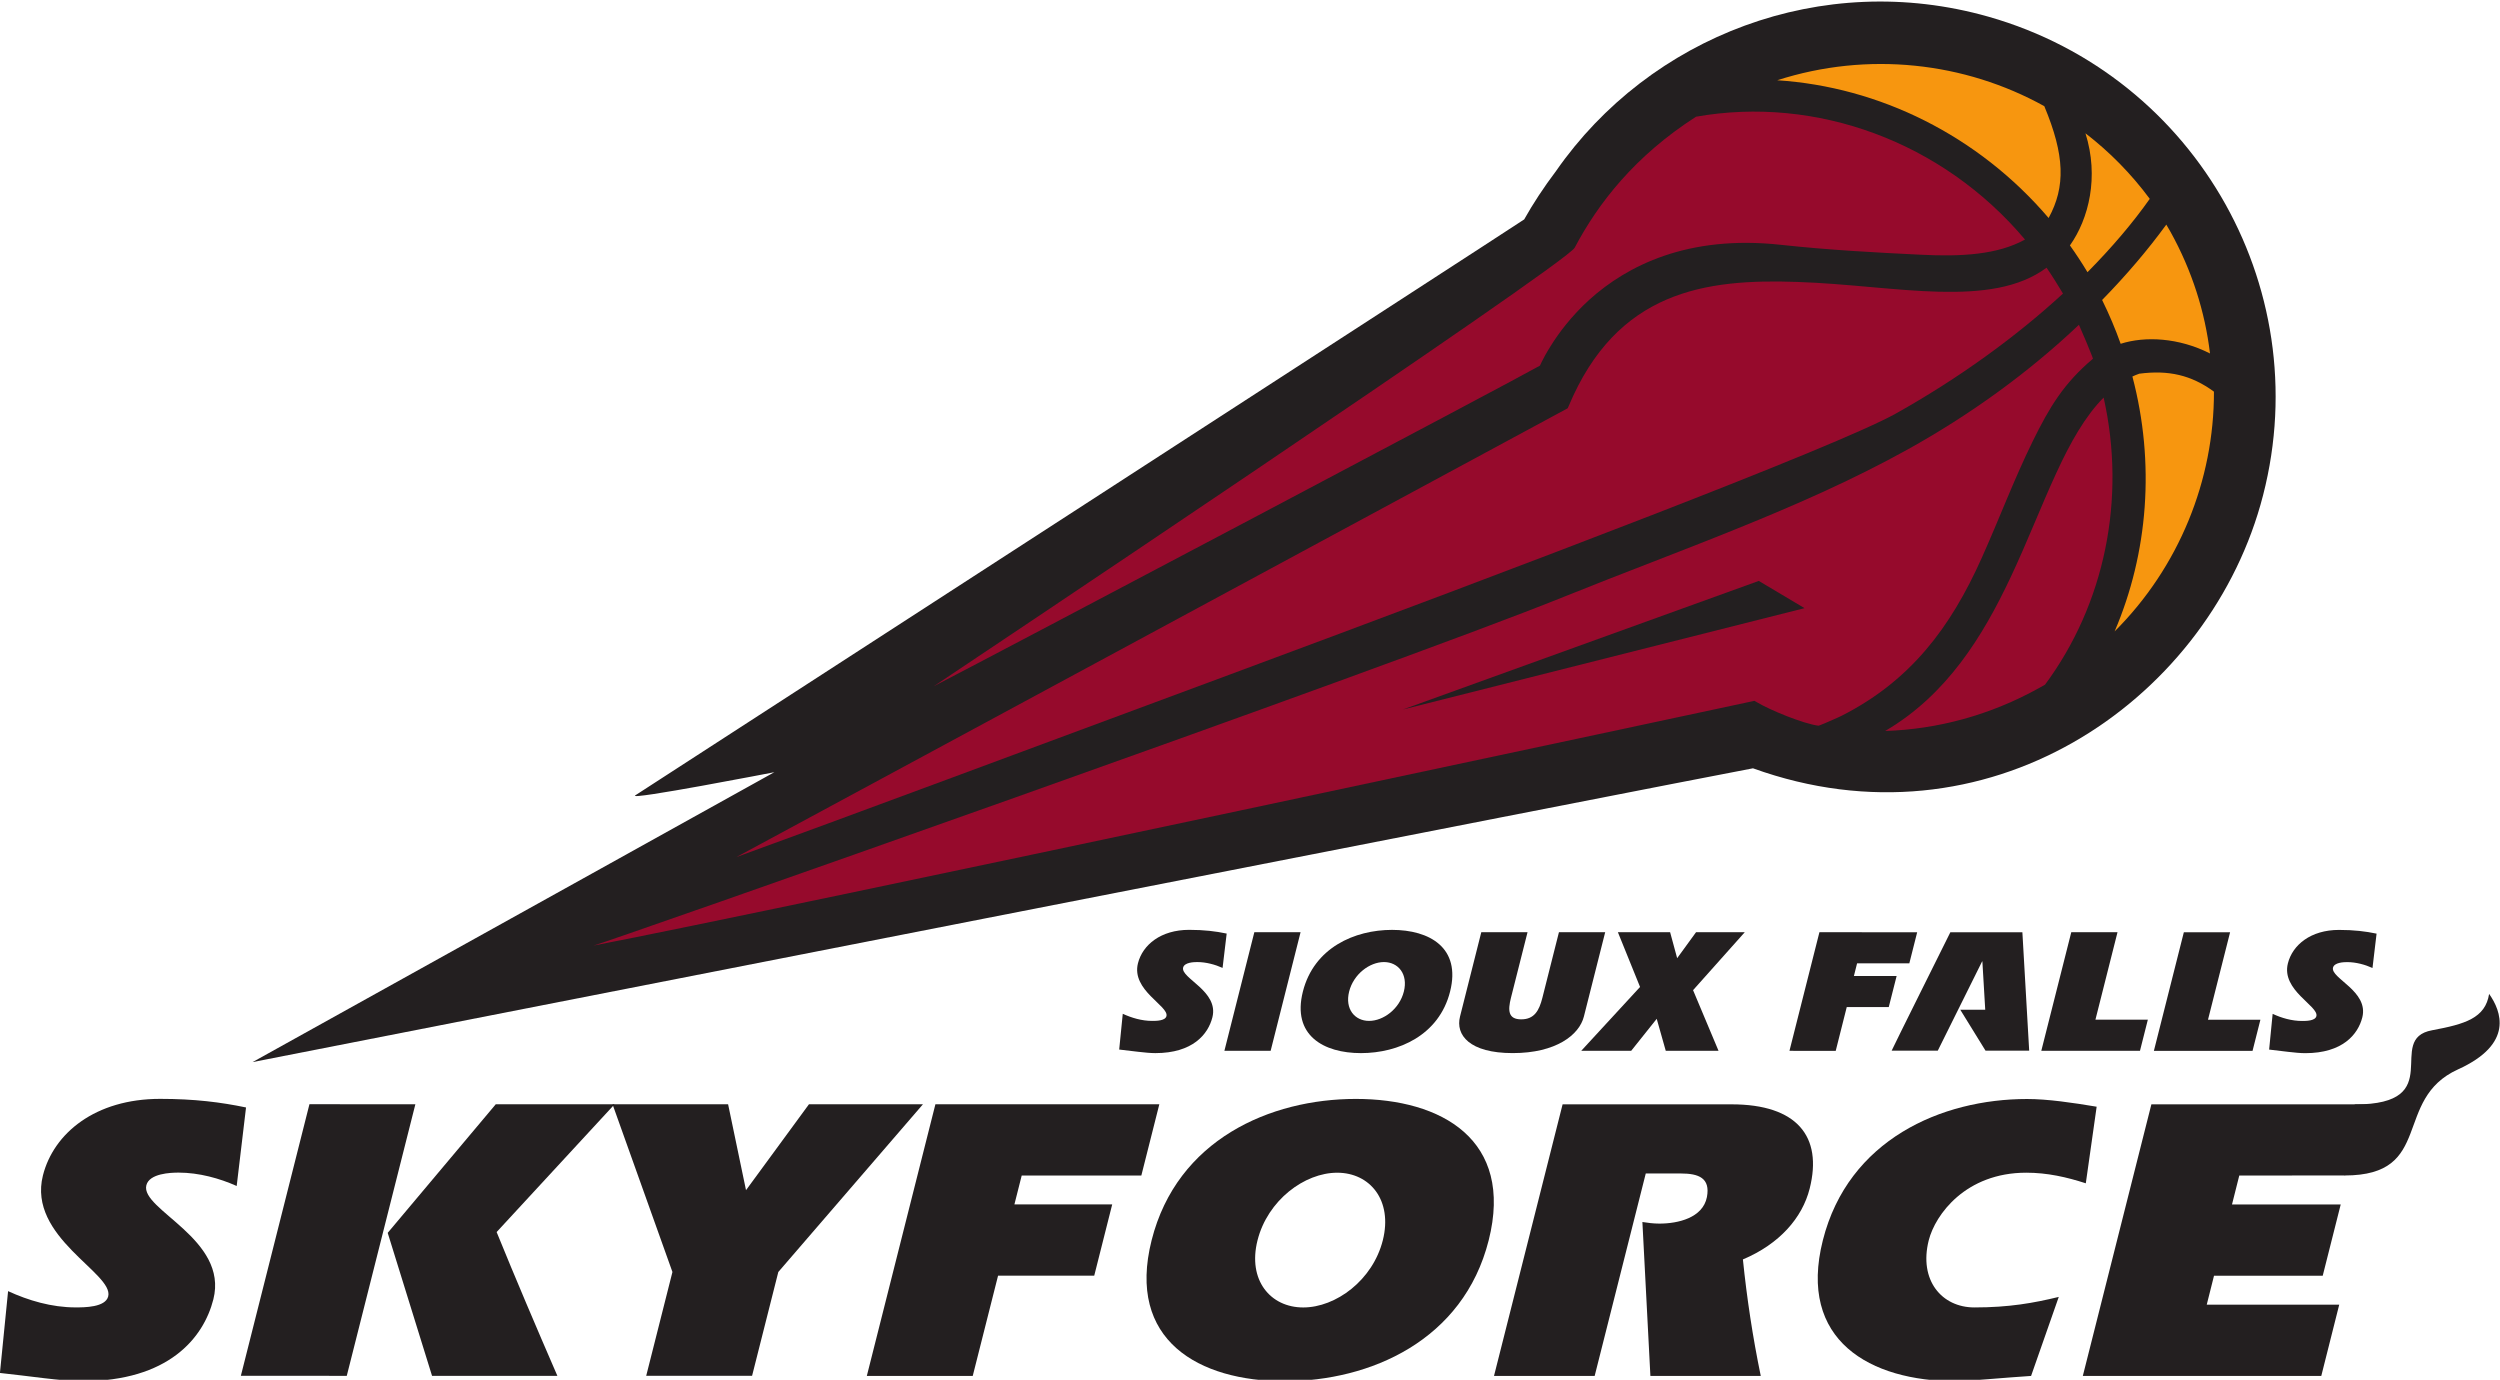 <svg clip-rule="evenodd" fill-rule="evenodd" stroke-linejoin="round" stroke-miterlimit="2" viewBox="100 100.658 360 198.692" xmlns="http://www.w3.org/2000/svg"><g transform="matrix(2.461 0 0 -2.461 23.823 2059.38)"><g fill-rule="nonzero"><path d="m44.803 726.509c-.998.448-2.213.783-3.397.783-.472 0-1.714-.047-1.889-.74-.359-1.429 4.811-3.142 3.922-6.672-.579-2.286-2.652-4.79-7.643-4.79-1.275 0-3.232.313-4.846.479l.477 4.788c1.185-.547 2.55-.952 3.944-.952.522 0 1.751 0 1.914.643.344 1.358-4.734 3.455-3.819 7.08.628 2.475 3.07 4.479 6.856 4.479 2.008 0 3.545-.194 5.028-.503z" fill="#231f20"/><path d="m59.962 731.291h6.953l-6.902-7.477c1.095-2.691 2.283-5.484 3.554-8.413h-7.333l-2.595 8.366zm-10.902.003 6.198-.003-4.014-15.89-6.197.001 4.013 15.891z" fill="#231f20"/><path d="m70.3 721.477-3.506 9.814h6.763l1.048-5.026 3.683 5.026h6.67l-8.463-9.814-1.535-6.075h-6.195z" fill="#231f20"/><path d="m96.032 725.432-1.052-4.172h-5.627l-1.482-5.865h-6.197l4.013 15.895h13.102l-1.052-4.168h-7l-.427-1.69z" fill="#231f20"/><path d="m104.535 723.331c-.589-2.335.757-3.929 2.673-3.929 1.914 0 4.068 1.594 4.658 3.929.589 2.34-.751 3.955-2.668 3.955-1.915 0-4.073-1.615-4.663-3.955m13.526 0c-1.479-5.86-6.927-8.243-11.943-8.243-5.014 0-9.259 2.384-7.78 8.246 1.487 5.888 6.936 8.27 11.95 8.27 5.013 0 9.26-2.386 7.773-8.273" fill="#231f20"/><path d="m122.386 731.287h9.885c3.83 0 5.342-1.878 4.572-4.929-.433-1.716-1.765-3.241-3.907-4.146.231-2.264.576-4.552 1.045-6.817h-6.458l-.468 9.007c.296-.048.64-.094.995-.094 1.088 0 2.54.334 2.78 1.55.212 1.119-.482 1.383-1.523 1.383h-2.055l-2.99-11.846h-5.89z" fill="#231f20"/><path d="m149.798 715.395c-1.466-.093-3.742-.308-4.403-.308-5.015 0-9.263 2.383-7.781 8.245 1.486 5.886 6.938 8.267 11.949 8.267 1.205 0 2.665-.216 4.072-.451l-.635-4.482c-1.116.363-2.256.621-3.484.621-3.547 0-5.325-2.455-5.706-3.955-.589-2.337.759-3.929 2.671-3.929 2.034 0 3.473.26 4.937.616z" fill="#231f20"/><path d="m168.736 731.28c5.522 0 1.711 3.832 4.533 4.343 1.917.357 3.11.706 3.33 2.127.701-.995 1.479-2.925-1.825-4.42-3.852-1.753-1.355-6.206-6.631-6.206" fill="#231f20"/><path d="m168.157 727.125-6.177-.004-.426-1.694h6.361l-1.052-4.168h-6.361l-.426-1.696h7.752l-1.05-4.169h-13.953l4.012 15.892 14.496.001" fill="#231f20"/><path d="m76.263 750.721s-8.607-1.672-8.141-1.357c0 0 51.187 33.132 52.016 33.702.515.917 1.14 1.873 1.866 2.834 5.478 7.877 15.547 11.8 25.302 9.027 12.276-3.493 19.408-16.276 15.914-28.563-3.307-11.603-16.048-20.339-29.695-15.415-2.744-.501-87.792-17.19-87.792-17.19z" fill="#231f20"/><path d="m154.043 772.643c1.336-5.946.054-12.102-3.429-16.8l-.334-.188c-2.873-1.601-5.962-2.422-9.021-2.522 3.6 2.106 5.712 5.529 7.346 9.002.987 2.094 1.8 4.216 2.671 6.097.816 1.775 1.682 3.317 2.767 4.411" fill="#960a2c"/></g><path d="m155.726 773.874c.123.061.262.113.403.165 1.711.222 3.039-.077 4.369-1.051.011-5.181-2.042-10.267-5.812-14.029 1.961 4.58 2.379 9.843 1.04 14.915" fill="#f7960f"/><path d="m153.419 774.916c-1.723-1.457-2.543-2.838-3.519-4.819-1.104-2.243-1.969-4.569-2.992-6.843-1.836-4.105-4.183-7.194-8.199-9.233-.006-.004-.341-.162-.694-.311-.174-.079-.347-.154-.494-.208-.061-.033-.12-.046-.167-.06-.877.115-2.819.903-3.616 1.383l-.127.072s-57.606-12.344-67.94-14.322c.178-.026 46.534 16.265 56.778 20.404 3.317 1.341 6.781 2.627 10.2 4.016 3.439 1.389 6.822 2.884 9.953 4.625 3.6 2 7.003 4.446 9.996 7.28.118-.275.275-.63.423-.981.13-.312.251-.612.34-.837z" fill="#960a2c" fill-rule="nonzero"/><path d="m123.096 781.417c1.372 2.599 3.524 5.367 7.098 7.659 7.013 1.243 14.417-1.45 19.248-7.187-1.586-.881-3.697-1.014-6.132-.887-2.495.121-5.33.27-8.174.58-5.434.59-8.98-1.233-11.168-3.199-1.082-.981-1.824-1.987-2.292-2.744-.244-.386-.407-.698-.515-.913l-.101-.215c-1.129-.664-31.939-16.94-35.461-18.756 0 0 37.145 24.792 37.497 25.662m28.569-2.69c-2.757-2.536-6.106-4.964-9.797-7.03-3.487-1.934-21.634-8.833-38.961-15.265-11.719-4.349-22.785-8.469-28.87-10.679l48.645 26.262.054.118c2.827 6.754 7.993 7.467 13.389 7.275 2.924-.099 5.782-.514 8.307-.574 2.465-.057 4.648.202 6.271 1.407.338-.489.651-.997.962-1.514" fill="#960a2c"/><path d="m113.037 754.388 23.506 5.932-2.678 1.594z" fill="#231f20" fill-rule="nonzero"/><path d="m152.071 781.544c1.104 1.561 1.713 4.005.909 6.561 1.405-1.081 2.672-2.362 3.762-3.835-.991-1.407-2.219-2.851-3.644-4.292-.326.542-.662 1.055-1.027 1.566m-17.127 9.665c5.304 1.707 10.965 1.068 15.627-1.516 1.197-2.866 1.256-4.708.253-6.543-4.127 4.834-9.912 7.673-15.88 8.059" fill="#f7960f"/><path d="m153.955 778.352c1.43 1.464 2.693 2.952 3.755 4.411.084-.142.169-.285.247-.427 1.258-2.267 2.02-4.682 2.31-7.114-1.829.929-3.798 1.023-5.228.567-.305.86-.669 1.716-1.084 2.563" fill="#f7960f" fill-rule="nonzero"/><path d="m102.49 739.27c-.436.196-.966.342-1.484.342-.205 0-.746-.019-.824-.321-.157-.626 2.102-1.375 1.712-2.915-.253-.999-1.159-2.092-3.337-2.092-.557 0-1.412.136-2.116.209l.209 2.092c.517-.238 1.111-.416 1.721-.416.228 0 .765 0 .835.28.15.596-2.067 1.51-1.667 3.092.273 1.081 1.342 1.956 2.994 1.956.877 0 1.549-.082 2.197-.218z" fill="#231f20" fill-rule="nonzero"/><path d="m104.349 741.36h2.705l-1.751-6.94h-2.706z" fill="#231f20" fill-rule="nonzero"/><path d="m109.895 737.885c-.256-1.02.331-1.716 1.167-1.716s1.778.696 2.035 1.716c.257 1.021-.329 1.727-1.165 1.727s-1.78-.706-2.037-1.727m5.907 0c-.645-2.56-3.025-3.601-5.215-3.601s-4.045 1.042-3.398 3.601c.65 2.57 3.03 3.61 5.218 3.61 2.19 0 4.045-1.04 3.395-3.61" fill="#231f20" fill-rule="nonzero"/><path d="m120.334 741.359-.97-3.838c-.189-.75-.163-1.261.602-1.261.764 0 1.048.511 1.237 1.261l.969 3.838h2.706l-1.246-4.932c-.272-1.082-1.635-2.142-4.165-2.142-2.531 0-3.358 1.06-3.083 2.142l1.244 4.932z" fill="#231f20" fill-rule="nonzero"/><path d="m126.918 738.155-1.297 3.204h3.056l.412-1.52 1.106 1.52h2.851l-3.026-3.392 1.49-3.548h-3.088l-.529 1.872-1.494-1.872h-2.923z" fill="#231f20" fill-rule="nonzero"/><path d="m141.931 738.798-.461-1.82h-2.458l-.645-2.561-2.707.001 1.753 6.94 5.72-.001-.459-1.818h-3.057l-.186-.741z" fill="#231f20" fill-rule="nonzero"/><path d="m152.15 741.358h2.705l-1.292-5.118h3.067l-.46-1.822h-5.774z" fill="#231f20" fill-rule="nonzero"/><path d="m158.737 741.357h2.706l-1.293-5.118h3.067l-.46-1.822h-5.773z" fill="#231f20" fill-rule="nonzero"/><path d="m169.775 739.265c-.435.197-.967.344-1.484.344-.207 0-.748-.02-.826-.322-.156-.623 2.103-1.375 1.714-2.913-.253-1-1.158-2.093-3.338-2.093-.557 0-1.41.137-2.114.21l.206 2.091c.518-.241 1.113-.417 1.724-.417.226 0 .763 0 .835.281.149.594-2.068 1.509-1.667 3.091.273 1.081 1.34 1.956 2.992 1.956.878 0 1.549-.083 2.197-.218z" fill="#231f20" fill-rule="nonzero"/><path d="m146.948 739.65.167-2.827h-1.461l1.478-2.395h2.555l-.398 6.927h-4.215s-3.451-6.927-3.434-6.927h2.699l2.594 5.222z" fill="#231f20" fill-rule="nonzero"/></g></svg>